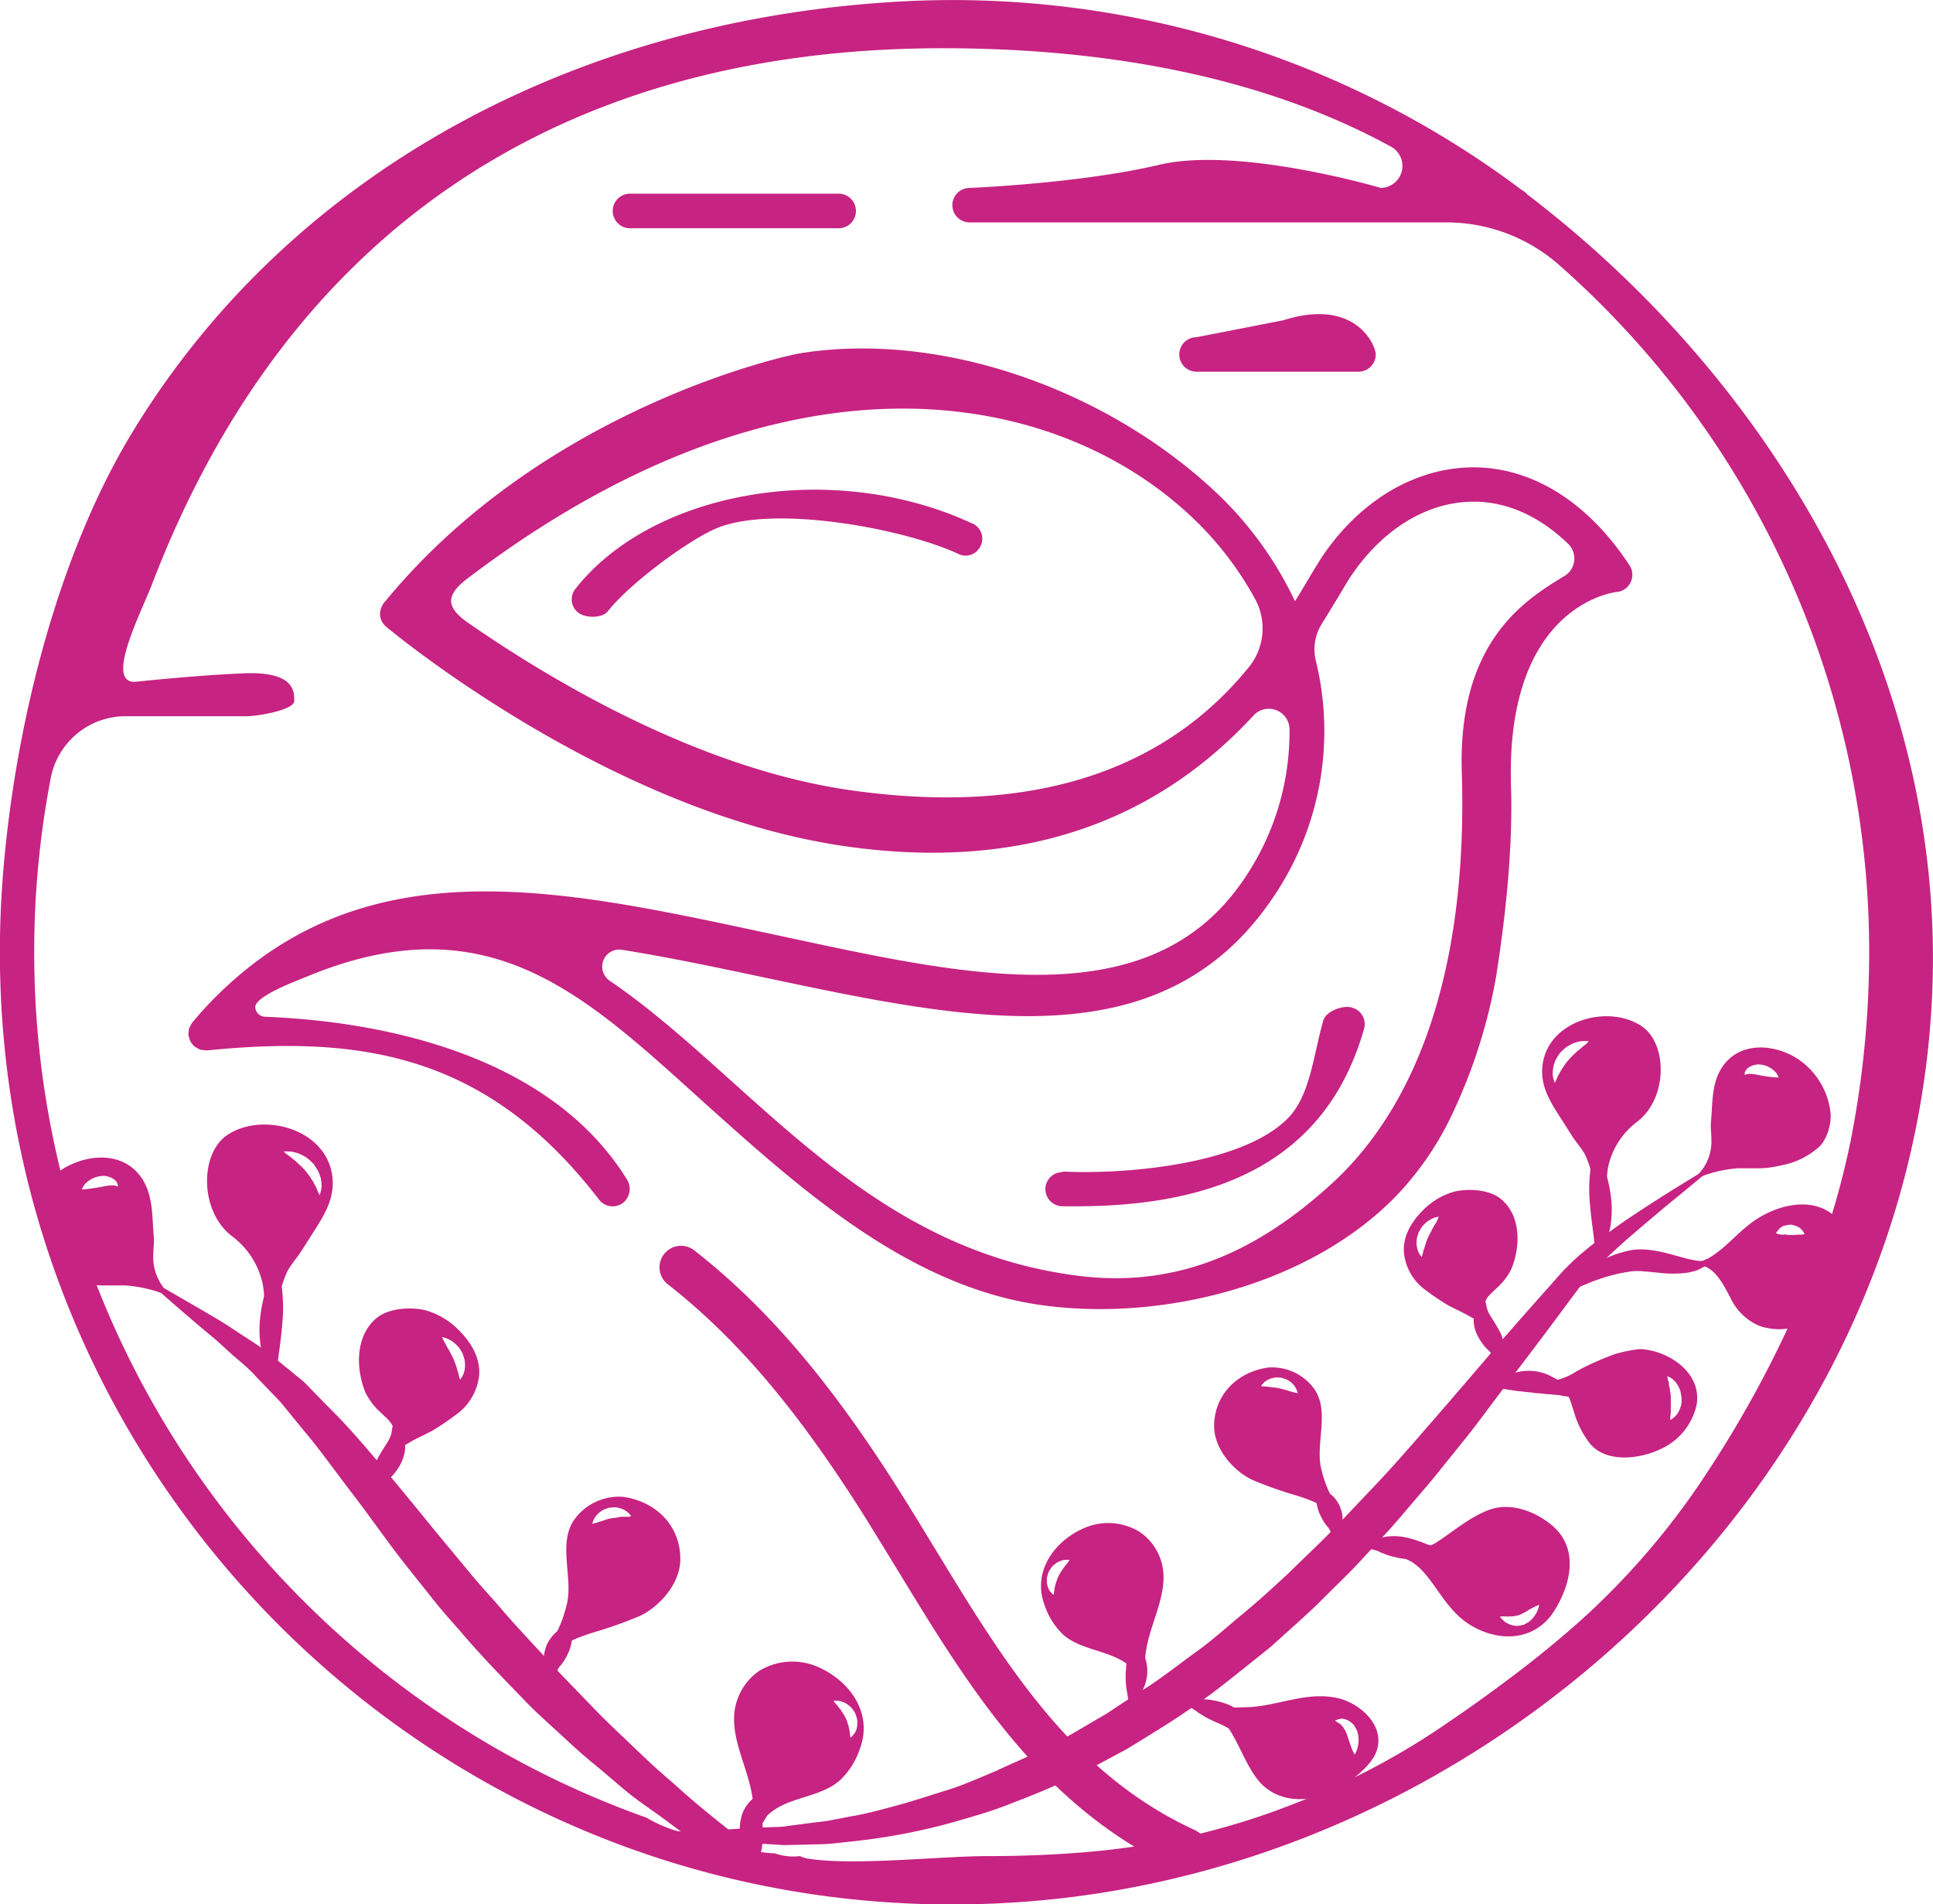 <svg viewBox="0 0 351.97 346.67" xmlns="http://www.w3.org/2000/svg" data-name="Layer 1" id="Layer_1"><defs><style>.cls-1,.cls-2{fill:#c72382;}.cls-2{fill-rule:evenodd;}</style></defs><path transform="translate(-121.65 -247.61)" d="M259.83,586.73s-.23-.12-.58-.35a4.46,4.46,0,0,1-1.23-1.09,7.08,7.08,0,0,1-1.15-2,8.82,8.82,0,0,1-.51-2.53,8.23,8.23,0,0,1,.34-2.59,6.18,6.18,0,0,1,1.06-2.08,4.5,4.5,0,0,1,1.23-1.19,4.64,4.64,0,0,1,.58-.34s.09.27.18.67.17.9.31,1.49.21,1.2.31,1.87.17,1.34.15,2a19.94,19.94,0,0,1,0,2,14.05,14.05,0,0,1-.23,1.87c-.13.57-.15,1.19-.26,1.58a5.85,5.85,0,0,1-.18.66" class="cls-1"></path><path transform="translate(-121.65 -247.61)" d="M222.48,552.74a4.41,4.41,0,0,1-.47-.37,3.82,3.82,0,0,1-.45-.45,1.62,1.62,0,0,1-.46-.65,6,6,0,0,1-.31-1,4,4,0,0,1-.07-1.14,4.6,4.6,0,0,1,.17-1.13,10.41,10.41,0,0,1,.37-1.07,7.47,7.47,0,0,1,1.11-1.64,6.52,6.52,0,0,1,1.29-1.11,11.27,11.27,0,0,1,1.13-.72l.54-.27a3.16,3.16,0,0,1,.24.55,4.82,4.82,0,0,1,.26,1.44,7.58,7.58,0,0,1-.8,3.52,5.25,5.25,0,0,1-.36.71c-.15.23-.24.43-.37.63s-.28.38-.41.55-.26.33-.41.51a2.65,2.65,0,0,0-.36.64,5.69,5.69,0,0,1-.3.56,4.56,4.56,0,0,1-.34.49" class="cls-1"></path><path transform="translate(-121.65 -247.61)" d="M190.23,519.26a5.61,5.61,0,0,1-.4-.56,3.61,3.61,0,0,1-.4-1.82,9.32,9.32,0,0,1,1.41-4.51c.75-1.31,1.38-2.11,1.8-3a5.83,5.83,0,0,0,.25-.7A4.8,4.8,0,0,0,193,508l.12-.68a4.19,4.19,0,0,1,.63.31,2.2,2.2,0,0,1,.62.52,2.74,2.74,0,0,1,.61.9,3.63,3.63,0,0,1,.39,1.27,5.1,5.1,0,0,1,0,1.46,6.61,6.61,0,0,1-.36,1.39,9,9,0,0,1-.57,1.25,12.38,12.38,0,0,1-1.42,1.93c-.25.27-.47.5-.72.73s-.47.42-.66.61-.41.38-.56.52a2.7,2.7,0,0,0-.46.5c-.25.35-.42.55-.42.55" class="cls-1"></path><path transform="translate(-121.65 -247.61)" d="M172.16,498.52s-.29-.21-.75-.62a5.05,5.05,0,0,1-.72-.91,7.59,7.59,0,0,1-.71-1.33,12,12,0,0,1-.93-3.5,19.54,19.54,0,0,1-.09-4,25.7,25.7,0,0,1,1.58-7.05c.32-.93.66-1.7.91-2.25s.42-.89.42-.89a11,11,0,0,1,1,3.35,29.31,29.31,0,0,1,.19,7.15c-.19,2.52-.56,4.92-.79,6.77,0,.43-.11.91-.12,1.25s-.08.72,0,1c0,.62,0,1,0,1" class="cls-1"></path><path transform="translate(-121.65 -247.61)" d="M255.22,587.07a9.15,9.15,0,0,1,5.42.22,15.54,15.54,0,0,0,3.24.66c-2.56-1.89-5.44-3.83-8.4-6.31-3.2-2.58-6.69-5.3-10.17-8.45-1.75-1.56-3.59-3.1-5.39-4.78s-3.6-3.43-5.45-5.18-3.71-3.57-5.52-5.48L223.39,552c-3.6-4-7.42-7.88-10.95-12.07-1.76-2-3.71-4.1-5.34-6.12l-5.25-6.32c-3.45-4.21-6.74-8.28-10.11-12.28s-6.64-7.86-10.11-11.28c-.85-.86-1.68-1.72-2.5-2.56l-1.22-1.25-.6-.62-.42-.41-.33-.26-5-4.09a53.4,53.4,0,0,0-5-3.55c-1.64-1.05-3.16-2.12-4.62-3-2.9-1.75-5.48-3.21-7.57-4.43-4.19-2.43-6.65-3.75-6.65-3.75s2,1.9,5.69,5.1c1.85,1.6,4.06,3.53,6.66,5.67,1.31,1.07,2.55,2.28,3.93,3.5s2.87,2.36,4.27,3.94l4.49,4.67,4.21,5.16c3,3.53,5.87,7.62,9,11.68s6.23,8.6,9.61,12.86l5.12,6.43c1.81,2.28,3.65,4.26,5.49,6.4,3.64,4.24,7.59,8.23,11.41,12.19,1.95,2,4,3.8,6,5.64s3.94,3.66,6,5.33,4,3.39,5.94,5,4,3,6,4.43,3.76,2.89,5.73,4.05l5.58,3.47c.82.54,1.63,1,2.45,1.51" class="cls-1"></path><path transform="translate(-121.65 -247.61)" d="M235.13,520.11a10.05,10.05,0,0,0-8.6,3.73c-3.6,4.45-.36,11-1.72,16a23.55,23.55,0,0,1-1.81,5,12.14,12.14,0,0,0-1,2.06,6.61,6.61,0,0,0-.24,1c0,.23.27,1.08.09,1.18,1.51-.86,2.7-2.2,4.3-3a38.29,38.29,0,0,1,4.1-1.45,74.35,74.35,0,0,0,7.95-2.86,12.25,12.25,0,0,0,2.11-1.28c2.8-2.1,5.25-5.49,5.22-9.13C245.49,525.24,241,520.94,235.13,520.11Zm1.07,3.62c-.23,0-.58,0-.94,0s-.71,0-1.11.11-.78.11-1.16.17-.77.17-1.15.3-.74.26-1.1.34a9.85,9.85,0,0,1-1.25.36,3.47,3.47,0,0,1,.11-.37,3.41,3.41,0,0,1,.46-.88,3.67,3.67,0,0,1,1-1,3.26,3.26,0,0,1,.71-.4l.82-.28.86-.06a2.75,2.75,0,0,1,.82.1,3.63,3.63,0,0,1,1.34.55,1.7,1.7,0,0,1,.43.34,4,4,0,0,1,.29.3,3.07,3.07,0,0,1,.24.3A2.18,2.18,0,0,1,236.2,523.73Z" class="cls-2"></path><path transform="translate(-121.65 -247.61)" d="M205.3,489.88a13.72,13.72,0,0,0-6-3.69c-2.7-.72-6.93-.48-9.17,1.44-3.84,3.29-3.68,9.24-1.92,13.54a12.21,12.21,0,0,0,2.83,3.65c.84.85,1.87,1.55,2.23,2.76a20,20,0,0,1,.28,2.62,5.06,5.06,0,0,1-.8,2.81c.73-1.32,2.54-2.25,3.8-3,1.47-.83,3.05-1.45,4.48-2.34l.17-.11c1.16-.73,2.24-1.49,3.35-2.31a10.15,10.15,0,0,0,4.34-7.19C209.17,494.91,207.48,492.07,205.3,489.88Zm.85,7.54a4.08,4.08,0,0,1-.47,1c-.15.23-.25.36-.25.36s-.06-.15-.14-.41-.13-.65-.25-1a3.8,3.8,0,0,1-.18-.6,6.64,6.64,0,0,0-.21-.63,13.29,13.29,0,0,0-.51-1.32c-.22-.43-.42-.86-.66-1.28s-.49-.8-.66-1.19a10.63,10.63,0,0,1-.68-1.32,2.75,2.75,0,0,1,.42.1,4.67,4.67,0,0,1,1,.41,5.37,5.37,0,0,1,1.25.95,4.54,4.54,0,0,1,.59.7l.48.82c.11.3.2.61.3.92a3.57,3.57,0,0,1,.13.91A4.45,4.45,0,0,1,206.15,497.42Z" class="cls-2"></path><path transform="translate(-121.65 -247.61)" d="M182.11,461.41c-1.35-8.47-12.81-11.38-19.08-7.17-5.05,3.39-5.06,14,.94,18.47a14.81,14.81,0,0,1,5.49,8.51,16.57,16.57,0,0,1,.19,5c-.07,1.42-.2,2.83-.32,4.25.77.77,1.56,1.51,2.32,2.29a33.88,33.88,0,0,1,1-9.83A19.71,19.71,0,0,1,174,479c.68-1.23,1.63-2.29,2.4-3.46s1.51-2.36,2.27-3.55C180.77,468.7,182.77,465.58,182.11,461.41ZM180,464.69c-.08.31-.15.5-.15.5l-.23-.46c-.16-.28-.27-.76-.53-1.18a7.24,7.24,0,0,1-.35-.68c-.09-.24-.33-.46-.45-.71a12,12,0,0,0-1.07-1.45,14.06,14.06,0,0,0-1.28-1.28,5.69,5.69,0,0,0-.64-.58c-.23-.16-.43-.34-.63-.51-.39-.33-.76-.55-1-.77l-.39-.34a3.45,3.45,0,0,1,.51,0,5,5,0,0,1,1.35.12,5.57,5.57,0,0,1,1.8.7,4.31,4.31,0,0,1,.93.62l.84.79c.24.31.44.65.66,1a3.7,3.7,0,0,1,.47,1,3.78,3.78,0,0,1,.28,1,8.49,8.49,0,0,1,.08.95A3.91,3.91,0,0,1,180,464.69Z" class="cls-2"></path><path transform="translate(-121.65 -247.61)" d="M152.4,483.11a9.21,9.21,0,0,1-2.84-7.07c0-1.13.2-2.25.09-3.35-.32-3.39-.09-7-1.86-10.06-3-5.21-9.42-5.18-14.19-2.52a12.82,12.82,0,0,0-2.32,1.68,10.65,10.65,0,0,1,.57,2.56c.53,5.56,1.87,10.93,3,16.36.47.13.94.27,1.43.38a18.61,18.61,0,0,0,3.77.53c1.44,0,2.88,0,4.32,0a24.44,24.44,0,0,1,9.14,2.43Zm-9.61-19.6a2.11,2.11,0,0,0-.74-.1,6.49,6.49,0,0,0-.93.08c-.33.05-.71.12-1.09.2-.76.14-1.58.27-2.25.35s-1.22.11-1.22.11a2.8,2.8,0,0,1,.69-1.11,4.68,4.68,0,0,1,2.43-1.28,3.48,3.48,0,0,1,2.86.64,1.73,1.73,0,0,1,.56.87c0,.22,0,.36,0,.36Z" class="cls-2"></path><path transform="translate(-121.65 -247.61)" d="M270.41,551a11.58,11.58,0,0,0-10.48.77,10.31,10.31,0,0,0-3.13,3.34c-3.71,6.29.54,12.55,1.71,18.86a20.13,20.13,0,0,1,.36,3.87c0,.66-.22,2.08.65,2.16a1,1,0,0,0,.29,0c.8-.14,1.14-1.51,1.68-2,3.68-3.39,9.3-3,13.07-6.26a14,14,0,0,0,3.67-5.79C280.66,559.46,276.34,553.5,270.41,551Zm7,11.85a1.47,1.47,0,0,1-.31.49c-.1.13-.21.25-.29.34a3.11,3.11,0,0,1-.29.29s0-.15-.08-.4a4.17,4.17,0,0,1-.05-.44,2.59,2.59,0,0,0-.07-.55,3.49,3.49,0,0,1-.12-.54,4.33,4.33,0,0,0-.16-.56,6.94,6.94,0,0,0-.43-1.15,9.54,9.54,0,0,0-.63-1.06c-.13-.16-.21-.37-.35-.51a3.82,3.82,0,0,1-.36-.46c-.23-.31-.47-.53-.62-.74s-.24-.34-.24-.34a3.15,3.15,0,0,1,.4,0,3.56,3.56,0,0,1,1.06.15,3.64,3.64,0,0,1,1.35.72,2.94,2.94,0,0,1,.64.63c.17.25.36.51.52.78l.29.9a3.12,3.12,0,0,1,.08.91A3.74,3.74,0,0,1,277.44,562.87Z" class="cls-2"></path><path transform="translate(-121.65 -247.61)" d="M327.27,557.72a4.17,4.17,0,0,1-.17-.62c-.1-.37-.12-1-.24-1.49a16.89,16.89,0,0,1-.22-1.76c0-.63-.07-1.29,0-1.94s.1-1.3.13-1.91.17-1.2.3-1.75.18-1,.28-1.41.17-.63.17-.63a5.44,5.44,0,0,1,.55.32,4.14,4.14,0,0,1,1.16,1.12,5.48,5.48,0,0,1,1,2,7.62,7.62,0,0,1,.33,2.44,8.6,8.6,0,0,1-.48,2.39,6.41,6.41,0,0,1-1.09,1.92,4.14,4.14,0,0,1-1.15,1,5.71,5.71,0,0,1-.55.33" class="cls-1"></path><path transform="translate(-121.65 -247.61)" d="M364.49,527.36s-.14-.18-.33-.47a5.12,5.12,0,0,1-.28-.53,2.89,2.89,0,0,0-.33-.6c-.14-.17-.29-.33-.4-.48s-.24-.34-.37-.52-.21-.38-.36-.6a7,7,0,0,1-.34-.67,7.12,7.12,0,0,1-.75-3.32,4.25,4.25,0,0,1,.24-1.35,3.74,3.74,0,0,1,.22-.52s.21.09.52.25a10,10,0,0,1,1.06.68,6.44,6.44,0,0,1,1.22,1,7,7,0,0,1,1,1.55,9.92,9.92,0,0,1,.35,1,4.19,4.19,0,0,1,.15,1.07,3.61,3.61,0,0,1-.05,1.08,5.42,5.42,0,0,1-.3,1,1.4,1.4,0,0,1-.43.62,3.32,3.32,0,0,1-.42.42c-.26.23-.44.36-.44.36" class="cls-1"></path><path transform="translate(-121.65 -247.61)" d="M394.91,495.77a6,6,0,0,1-.4-.52,2.38,2.38,0,0,0-.43-.47c-.14-.13-.36-.31-.53-.5s-.44-.37-.62-.57-.44-.44-.68-.69a10.42,10.42,0,0,1-1.33-1.83,7.88,7.88,0,0,1-.55-1.17,6.3,6.3,0,0,1-.34-1.31,5.31,5.31,0,0,1,0-1.38,3.51,3.51,0,0,1,.37-1.2,3,3,0,0,1,.57-.85,2.11,2.11,0,0,1,.6-.48,3.44,3.44,0,0,1,.59-.3s0,.27.1.64a4.79,4.79,0,0,0,.14.62,4.32,4.32,0,0,0,.23.66c.4.85,1,1.61,1.69,2.85a8.87,8.87,0,0,1,1.34,4.25,3.46,3.46,0,0,1-.37,1.72,5.76,5.76,0,0,1-.38.53" class="cls-1"></path><path transform="translate(-121.65 -247.61)" d="M412,476.2s0-.34,0-.92a8.3,8.3,0,0,0,0-1c0-.32-.1-.77-.11-1.19-.21-1.74-.55-4-.74-6.38a27.58,27.58,0,0,1,.18-6.75,10.06,10.06,0,0,1,1-3.16s.17.32.39.84.56,1.25.86,2.13a24.6,24.6,0,0,1,1.49,6.65,18,18,0,0,1-.09,3.75,11.3,11.3,0,0,1-.87,3.3,7.35,7.35,0,0,1-.67,1.25,4.51,4.51,0,0,1-.68.86,8.8,8.8,0,0,1-.71.59" class="cls-1"></path><path transform="translate(-121.65 -247.61)" d="M405.94,482.61a6.51,6.51,0,0,0,1-.73c.61-.49,1.4-1.26,2.43-2.16a21,21,0,0,1,4-2.71,20.26,20.26,0,0,1,2.56-1.08,12.55,12.55,0,0,1,1.36-.41c.27-.07.36-.11.79-.2l.65-.13a10.87,10.87,0,0,1,1.63-.13,14.06,14.06,0,0,1,1.48.08,21.92,21.92,0,0,1,2.66.46c1.66.39,3.07.83,4.29,1.14.61.17,1.16.23,1.67.35a11.82,11.82,0,0,0,1.34.11,12.49,12.49,0,0,0,1.27,0l-.24.25a3.79,3.79,0,0,1-.75.66,6.7,6.7,0,0,1-1.4.73,10.42,10.42,0,0,1-2,.49,20.22,20.22,0,0,1-4.79,0l-2.44-.24c-.41,0-.79-.07-1.17-.08s-.6,0-1,0l-.67.05-.52.09c-.41.06-.81.14-1.21.22-.81.15-1.58.36-2.34.56a36.67,36.67,0,0,0-4.14,1.48,23.06,23.06,0,0,1-3.14,1.11,5.63,5.63,0,0,1-1.28.16" class="cls-1"></path><path transform="translate(-121.65 -247.61)" d="M393.62,500.42a6.1,6.1,0,0,1,.39-.62,3.71,3.71,0,0,1,1.32-1.31,10.24,10.24,0,0,1,1.21-.68,12,12,0,0,1,1.35-.39,8.89,8.89,0,0,1,5.92.6c.45.22.86.45,1.24.67s.69.6,1,.88a5.12,5.12,0,0,1,1.31,2.32l-.75-.11c-.21,0-.47-.07-.73-.13a7,7,0,0,0-.91-.1,8.49,8.49,0,0,1-1-.11,10.73,10.73,0,0,1-1.12-.08,10.2,10.2,0,0,0-1.15-.11c-.4,0-.79-.09-1.18-.14s-.8-.05-1.19-.11-.78-.1-1.16-.13-.75-.1-1.11-.16-.61-.08-.93-.13a3.75,3.75,0,0,0-.94-.09c-.3,0-.58,0-.81,0a6.18,6.18,0,0,1-.74-.07" class="cls-1"></path><path transform="translate(-121.65 -247.61)" d="M370.61,529.31a5.14,5.14,0,0,1,.44-.49c.15-.14.32-.32.53-.49a2,2,0,0,1,.79-.48,8.45,8.45,0,0,1,1.14-.38,6.66,6.66,0,0,1,1.22-.18,10.06,10.06,0,0,1,2.46.12,18.22,18.22,0,0,1,2.12.53c.32.09.65.25.93.32s.56.21.83.32c.55.25,1,.32,1.39.49l.63.24a3.22,3.22,0,0,1-.42.51,6.41,6.41,0,0,1-.57.51,2.58,2.58,0,0,1-.84.49,8.29,8.29,0,0,1-1.07.39,6,6,0,0,1-1.2.18,9.67,9.67,0,0,1-2.47-.12,18.41,18.41,0,0,1-2.13-.53c-.31-.09-.67-.26-.91-.34a5.67,5.67,0,0,1-.77-.34,2.8,2.8,0,0,0-.8-.27,5.66,5.66,0,0,1-.69-.22,5.74,5.74,0,0,1-.61-.26" class="cls-1"></path><path transform="translate(-121.65 -247.61)" d="M337.31,557.72s.25-.13.68-.3a5.26,5.26,0,0,1,1.79-.45c.39,0,.83-.05,1.29,0a8.73,8.73,0,0,1,1.35.16,13.7,13.7,0,0,1,2.72.74l.19.08,0,0,.08,0,.15.08.31.17a4.81,4.81,0,0,1,.72.47,7.83,7.83,0,0,1,1.17,1,11.37,11.37,0,0,1,.82,1c.24.28.46.63.64.88s.37.55.54.73a5.13,5.13,0,0,0,.46.57c.28.28.52.49.52.49a2.84,2.84,0,0,1-.72.26,2.61,2.61,0,0,1-.9,0,4.56,4.56,0,0,1-1.12-.2,11,11,0,0,1-2.35-1l-1-.53c-.15-.07-.21-.13-.46-.24l-.49-.22a25.26,25.26,0,0,1-2.39-1.12c-.36-.18-.74-.44-1-.6s-.6-.39-.88-.59c-.55-.42-1.17-.7-1.52-1a5.78,5.78,0,0,1-.58-.46" class="cls-1"></path><path transform="translate(-121.65 -247.61)" d="M239.36,581.23l2.72-.12c1.77-.06,4.37-.2,7.67-.27s7.29-.41,11.85-.58c1.11-.08,2.37,0,3.46-.23l3.74-.49c1.28-.19,2.62-.28,3.93-.52l4-.77c2.7-.44,5.49-1.23,8.38-2s5.81-1.78,8.84-2.7,6-2.27,9.08-3.55c3-1.44,6.17-2.67,9.21-4.34,1.53-.8,3.1-1.56,4.63-2.41l4.57-2.68,1.16-.67.48-.28.57-.38,2.29-1.52,4.66-3c3.07-2,5.87-4.25,8.85-6.38s5.72-4.65,8.58-7,5.64-4.92,8.24-7.33c2.67-2.63,5.45-5.21,8-7.84s5-5.25,7.47-7.84,4.85-5.27,7.17-7.91l6.78-7.81,6.5-7.58c4.23-5,8.29-9.53,12.05-13.77l1.39-1.58.79-.87.73-.71a34,34,0,0,1,3-2.73c2.11-1.78,4.12-3.17,6-4.55,3.82-2.66,7.22-4.81,10-6.56l8.87-5.45s-2.84,2.52-8,6.72c-2.56,2.09-5.62,4.68-9.08,7.65-1.68,1.53-3.53,3.14-5.2,4.89a35.49,35.49,0,0,0-2.62,2.86l-.67.77-.54.72-1.26,1.68c-3.36,4.55-7.05,9.48-11,14.61l-6,8c-2.09,2.75-4.32,5.42-6.54,8.21s-4.64,5.51-7,8.32-5,5.56-7.56,8.34-5.28,5.29-7.93,8c-2.87,2.74-5.69,5.2-8.55,7.8-3,2.41-6,4.83-9,7.17s-6.29,4.59-9.43,6.63l-4.7,2.94-2.35,1.44-.59.36c-.39.23-.46.26-.71.39l-1.23.66-4.9,2.63c-1.63.84-3.31,1.57-4.94,2.36-3.25,1.6-6.59,2.84-9.83,4.12s-6.54,2.21-9.72,3.13a111.38,111.38,0,0,1-18.34,3.57l-4.25.46c-1.37.12-2.68.12-4,.16l-3.77.09c-1.34.07-2.46-.11-3.65-.15-4.63-.28-8.68-.5-12-.86s-5.88-.65-7.64-.84l-2.71-.31" class="cls-1"></path><path transform="translate(-121.65 -247.61)" d="M365.14,522.77a5.9,5.9,0,0,0-.22-.9,11.9,11.9,0,0,0-.92-1.94,22.25,22.25,0,0,1-1.72-4.72c-1.28-4.78,1.78-10.93-1.61-15.12a9.48,9.48,0,0,0-8.12-3.52c-5.51.78-9.77,4.84-9.83,10.61,0,3.43,2.28,6.63,4.93,8.61a12.59,12.59,0,0,0,2,1.22,71.23,71.23,0,0,0,7.51,2.69,34.67,34.67,0,0,1,3.86,1.37c1.51.73,2.63,2,4.06,2.81C364.89,523.79,365.18,523,365.14,522.77Zm-8.47-21.84c-.34-.07-.67-.23-1-.31s-.72-.18-1.07-.27-.72-.13-1.08-.16-.7-.06-1-.13-.67,0-.9-.06a2.84,2.84,0,0,1-.36-.07,3,3,0,0,1,.23-.29,3.11,3.11,0,0,1,.66-.63,3.56,3.56,0,0,1,1.28-.54,2.83,2.83,0,0,1,.78-.1l.82.06.78.27a2.65,2.65,0,0,1,.68.38,3.66,3.66,0,0,1,.94.95,3.45,3.45,0,0,1,.42.85,2,2,0,0,1,.1.36A9.41,9.41,0,0,1,356.67,500.93Z" class="cls-2"></path><path transform="translate(-121.65 -247.61)" d="M395,465.93c-2.11-1.81-6.1-2-8.65-1.36a13,13,0,0,0-5.71,3.48c-2.05,2.07-3.64,4.75-3.34,7.75a9.55,9.55,0,0,0,4.1,6.79c1,.77,2.06,1.48,3.16,2.18l.16.1c1.35.84,2.84,1.42,4.22,2.21,1.19.67,2.9,1.55,3.59,2.79a4.77,4.77,0,0,1-.76-2.65,18.09,18.09,0,0,1,.27-2.48c.33-1.14,1.31-1.79,2.1-2.6a11.4,11.4,0,0,0,2.67-3.44C398.52,474.65,398.66,469,395,465.93Zm-12,4.42c-.17.37-.42.72-.61,1.13s-.42.8-.62,1.2-.36.81-.48,1.23-.24.78-.38,1.15-.17.74-.27,1a2.49,2.49,0,0,1-.14.38s-.1-.12-.24-.33a3.61,3.61,0,0,1-.47-.93,4.39,4.39,0,0,1-.2-1.55,3.72,3.72,0,0,1,.12-.87c.09-.29.18-.59.28-.87l.47-.78a3.61,3.61,0,0,1,.56-.66,4.65,4.65,0,0,1,1.2-.89,4.23,4.23,0,0,1,1-.38l.4-.08A9,9,0,0,1,383.06,470.35Z" class="cls-2"></path><path transform="translate(-121.65 -247.61)" d="M420.57,434.43c-5.92-4-16.73-1.23-18,6.76-.62,3.93,1.26,6.87,3.28,10,.72,1.12,1.42,2.24,2.14,3.35s1.63,2.1,2.27,3.27a17.93,17.93,0,0,1,1.26,3.7,31.74,31.74,0,0,1,.92,9.27c.72-.74,1.46-1.44,2.18-2.16-.1-1.34-.23-2.68-.3-4a16,16,0,0,1,.18-4.74,14,14,0,0,1,5.18-8C425.35,447.62,425.33,437.62,420.57,434.43Zm-10,3.15c-.23.21-.57.43-.94.75a4.78,4.78,0,0,1-.58.48c-.21.15-.39.37-.6.55a15.14,15.14,0,0,0-1.19,1.21,11.18,11.18,0,0,0-1,1.35,7.47,7.47,0,0,0-.43.67,6.21,6.21,0,0,1-.35.62c-.25.4-.36.85-.51,1.11s-.23.44-.23.44-.07-.18-.16-.47a4,4,0,0,1-.21-1.24,7.83,7.83,0,0,1,.08-.91,3.32,3.32,0,0,1,.25-1,3.71,3.71,0,0,1,.45-1c.2-.31.4-.63.62-.92l.8-.75a4.51,4.51,0,0,1,.88-.59,5.73,5.73,0,0,1,1.72-.65,4.72,4.72,0,0,1,1.28-.09,4.11,4.11,0,0,1,.49,0Z" class="cls-2"></path><path transform="translate(-121.65 -247.61)" d="M454.81,449.18a13.54,13.54,0,0,0-6.48-9.21c-4.49-2.51-10.53-2.54-13.39,2.38-1.67,2.87-1.44,6.29-1.75,9.48-.1,1.05.08,2.09.08,3.16a8.66,8.66,0,0,1-2.68,6.68l-1,.92a23.06,23.06,0,0,1,8.62-2.3c1.36,0,2.72,0,4.07,0a17.86,17.86,0,0,0,3.56-.5,14.2,14.2,0,0,0,7.33-3.66,8.4,8.4,0,0,0,1.58-3.36A7.93,7.93,0,0,0,454.81,449.18Zm-10.43-5.48c-.64-.06-1.42-.17-2.13-.31l-1-.19a5.71,5.71,0,0,0-.87-.09,1.78,1.78,0,0,0-.7.07l-.34.11a2.23,2.23,0,0,1,0-.36,1.51,1.51,0,0,1,.52-.83,3.21,3.21,0,0,1,2.72-.63,4.27,4.27,0,0,1,2.29,1.24,2.5,2.5,0,0,1,.63,1.07S445,443.76,444.38,443.7Z" class="cls-2"></path><path transform="translate(-121.65 -247.61)" d="M457.88,473a7.4,7.4,0,0,0-2.6-4.35c-4.25-3.32-10.54-1.47-14.53,1.42-2.84,2.06-5,4.87-8.08,6.64a15.07,15.07,0,0,1-2.88,1,17.78,17.78,0,0,1,2.22.43c2.3.83,3.71,3.84,4.77,5.82a10.27,10.27,0,0,0,5.15,5,11.19,11.19,0,0,0,10.46-1.65l.78-.6a12.12,12.12,0,0,0,4.24-6.16,27.66,27.66,0,0,0,.5-3.44A11.41,11.41,0,0,0,457.88,473Zm-8.6-.62c-.26,0-.54,0-.82.05a3.85,3.85,0,0,1-.83,0,2.3,2.3,0,0,1-.73-.06,1,1,0,0,0-.43,0,2.12,2.12,0,0,1-.44,0,3.35,3.35,0,0,1-1-.24,3.09,3.09,0,0,1,.62-.81,1.62,1.62,0,0,1,.8-.54,6.61,6.61,0,0,1,1.25-.23,5.17,5.17,0,0,1,1.14.31,2,2,0,0,1,.82.58,2.71,2.71,0,0,1,.59.85A4,4,0,0,1,449.28,472.38Z" class="cls-2"></path><path transform="translate(-121.65 -247.61)" d="M422.35,493.49a11.22,11.22,0,0,0-2.05-.28,24.8,24.8,0,0,0-4.57.9,52.93,52.93,0,0,0-6.07,2.63l-.68.38c-.11.07-.22.11-.33.17a11.2,11.2,0,0,1-4.19,1.68c0,.15,0,.3,0,.45l.25,0c2.38.6,2.94,3.45,3.58,5.4a17.3,17.3,0,0,0,2.87,5.6c3.31,3.94,10.35,2.65,14.18.29a11.56,11.56,0,0,0,5.27-7.51C431.34,498.16,426.86,494.52,422.35,493.49Zm5.49,9.42a3.07,3.07,0,0,1-.2.87,4,4,0,0,1-.72,1.38,3.33,3.33,0,0,1-.79.75,2.93,2.93,0,0,1-.35.22s0-.16,0-.42.09-.59.1-1a4.35,4.35,0,0,1,0-.61c0-.2,0-.43,0-.65,0-.44,0-.9,0-1.35s-.06-.91-.15-1.35c-.05-.21,0-.45-.09-.63s-.08-.39-.11-.58c0-.39-.2-.75-.23-1s-.07-.41-.07-.41.15.06.38.18a3.14,3.14,0,0,1,.86.61,4.33,4.33,0,0,1,.9,1.31,3.36,3.36,0,0,1,.3.84l.16.91Z" class="cls-2"></path><path transform="translate(-121.65 -247.61)" d="M404.16,525.23c-3-2.49-7.47-4.19-11.35-2.76-3.55,1.3-6.59,4-9.71,6a11.57,11.57,0,0,1-4.82,1.46,2.59,2.59,0,0,1-1.49-.24,2.89,2.89,0,0,1-.28,1.42c5.41,1,7,8.52,12.53,12.12,5.2,3.38,12,3.32,15.59-2.32C407.74,536,409.22,529.38,404.16,525.23Zm-2.69,15.89a4.66,4.66,0,0,1-.84,1.19,4,4,0,0,1-.64.59l-.84.48-1,.21a3.66,3.66,0,0,1-.94-.07,2,2,0,0,1-.81-.26,4.06,4.06,0,0,1-.66-.35,5.64,5.64,0,0,1-1-1,5.85,5.85,0,0,1,1.42,0c.38-.07.76,0,1.15-.08a4.82,4.82,0,0,0,1.09-.26,9.77,9.77,0,0,0,1.11-.57c.39-.2.76-.48,1.12-.64a6.73,6.73,0,0,1,1.29-.58A5.21,5.21,0,0,1,401.47,541.12Z" class="cls-2"></path><path transform="translate(-121.65 -247.61)" d="M365.45,556.8a13.87,13.87,0,0,0-3.42-.39c-4.63,0-9.15,2-13.81,2a21.88,21.88,0,0,1-7.47-.84c.48.88,1.67,1.37,2.44,2.07,3.52,3.22,4.6,8.27,7.45,11.93,3.53,4.51,9.84,4.34,14.51,1.76,2.34-1.29,6.12-4.18,7.1-6.79C374,561.89,369.45,557.81,365.45,556.8Zm3.4,8.93a4.6,4.6,0,0,1-.53,1.29,6.58,6.58,0,0,1-.59-1.24c-.15-.36-.27-.78-.42-1.19s-.27-.83-.4-1.23l-.23-.53a1.84,1.84,0,0,0-.26-.46c-.09-.15-.16-.33-.27-.4a4.33,4.33,0,0,1-.3-.37c-.1-.14-.32-.2-.44-.29s-.27-.18-.37-.24-.31-.25-.31-.25l.38-.14c.12,0,.26-.08.42-.11a1.24,1.24,0,0,1,.56-.06,2.81,2.81,0,0,1,1.56.66c.22.21.53.4.65.68s.31.54.45.82l.21.85a3.31,3.31,0,0,1,.06.82A4.9,4.9,0,0,1,368.85,565.73Z" class="cls-2"></path><path transform="translate(-121.65 -247.61)" d="M332.11,529.61a9.69,9.69,0,0,0-3-3.15,10.92,10.92,0,0,0-9.88-.74c-5.6,2.35-9.67,8-7.38,14.09a13.13,13.13,0,0,0,3.47,5.46c3.55,3,8.85,2.71,12.32,5.9.52.48.84,1.77,1.59,1.9a1.32,1.32,0,0,0,.27,0c.82-.08.61-1.42.61-2a18.65,18.65,0,0,1,.34-3.65C331.6,541.44,335.61,535.54,332.11,529.61Zm-15.93,2.31c-.13.21-.35.42-.56.72a10.74,10.74,0,0,0-.65.92,8.45,8.45,0,0,0-.59,1,8,8,0,0,0-.4,1.06,2.8,2.8,0,0,0-.16.52,3.36,3.36,0,0,1-.13.5,5,5,0,0,0-.07.52,4.06,4.06,0,0,1-.06.43c-.05.23-.09.37-.09.37a3.37,3.37,0,0,1-.28-.27c-.08-.09-.18-.19-.28-.32a1.31,1.31,0,0,1-.3-.46,3.26,3.26,0,0,1-.34-1.48,2.76,2.76,0,0,1,.07-.86l.28-.87c.15-.25.33-.5.49-.74a2.62,2.62,0,0,1,.61-.59,3.37,3.37,0,0,1,1.29-.68,3.13,3.13,0,0,1,1-.12,2.06,2.06,0,0,1,.39,0A3.74,3.74,0,0,1,316.18,531.92Z" class="cls-2"></path><path transform="translate(-121.65 -247.61)" d="M399.65,282.89a3,3,0,0,0-.82-.63A172.57,172.57,0,0,0,283.71,248c-57.8,3.68-109.31,31.11-138,78.37-13.55,22.33-21.34,53.21-23.52,80.48-8.49,106.67,80.24,195.4,186.92,186.9,85.92-6.86,160-78,164.31-164.13,3-59.84-29.94-113.37-73.79-146.7m-3.23,270.33c-3.48,2.63-7,5.16-10.62,7.61a133.51,133.51,0,0,1-25,13.73q-3.85,1.58-7.77,3a133,133,0,0,1-31.51,7c-6.59.64-13.28.92-19.91.92-8.91,0-24.33,1.81-32.87.45a5.4,5.4,0,0,1-1.39-.45,10.08,10.08,0,0,1-4.56-.49,27.54,27.54,0,0,1-10.8-2.77c-.76-.12-1.52-.25-2.31-.36a25.23,25.23,0,0,1-10.3-3.38c-64.87-23-111.48-84.88-111.48-157.52a166.85,166.85,0,0,1,3-31.66A13.86,13.86,0,0,1,144.57,378h22.05c1.73,0,8.61-1.07,8.61-2.81s0-5.41-9.31-5-19.78,1.56-19.78,1.56c-5.38,0,1.3-12.82,3.22-17.85,24.06-62.74,72.84-97.51,144-97.51,29,0,57.93,4.93,81.71,18a4,4,0,0,1-2,7.43s-25.79-7.64-40.34-4.21-34.53,4.21-34.53,4.21a3.14,3.14,0,0,0,0,6.28H385a31,31,0,0,1,20.54,7.75A166.68,166.68,0,0,1,462,421a178.12,178.12,0,0,1-3.38,34.32A148,148,0,0,1,448,487.6a205.05,205.05,0,0,1-16,28.82,137,137,0,0,1-21.23,25c-4.54,4.17-9.37,8.09-14.34,11.82" class="cls-1"></path><path transform="translate(-121.65 -247.61)" d="M418.36,350.53c-7.44-11.34-17.4-17.68-28.05-17.84-10.31-.12-20.4,5.52-27.45,15.58-.84,1.21-1.86,2.89-3.07,4.93-.7,1.18-1.48,2.48-2.34,3.87a65.73,65.73,0,0,0-15.83-21.15c-19.94-17.92-49.16-28-74.23-24-3,.47-46.67,10.12-75.46,45a3.78,3.78,0,0,0-1.09,2.41,3.1,3.1,0,0,0,1.13,2.38c1.66,1.39,41.17,34,83.88,40,37.75,5.33,60.36-9,74.11-23.91a3.77,3.77,0,0,1,6.49,2.67,47.54,47.54,0,0,1-8.53,27.54c-17.83,25.88-53.09,16.57-87.92,9.18C221.71,409,185.86,401.31,158.16,432l-1.45,1.71a2.75,2.75,0,0,0-.37.62,2.34,2.34,0,0,0-.24.44,3.65,3.65,0,0,0-.07.46,3.35,3.35,0,0,0-.07.77s0,0,0,.06.09.24.11.37a4,4,0,0,0,.24.74,3,3,0,0,0,.39.54c.11.12.16.26.28.37l.07,0a3,3,0,0,0,.83.49,2,2,0,0,0,.2.11,2.83,2.83,0,0,0,.71.1,3.31,3.31,0,0,0,.55.05h.06c28.1-2.8,51,.74,71.32,27.16a3.13,3.13,0,0,0,4.4.58,3.26,3.26,0,0,0,.58-4.41c-16.76-26.86-55.76-29-65.65-29.45a1.84,1.84,0,0,1-1.92-1.82c.21-2,7.13-4.56,9.58-5.57,33.4-13.76,50.88,3.89,72.87,23.66,17.09,15.35,36.58,32.67,60.2,36.15,22.18,3.27,49.46-3.53,65.29-20A56.27,56.27,0,0,0,386.28,450a98.14,98.14,0,0,0,7.77-24.49c1.77-11.25,3.08-23.43,2.73-34.83-1-32.67,18.45-35.21,19.25-35.3a3.14,3.14,0,0,0,2.33-4.85m-69.31,18.53c-12.36,15.24-33.92,27.84-72.32,22.44-28-3.94-55.2-20.35-69.79-30.47-4.16-2.87-4.17-5.06-.15-8.12,57.5-43.66,105.8-34.63,130.63-12.31a60.13,60.13,0,0,1,12.82,16.16,11.19,11.19,0,0,1-1.19,12.3m57.42-16.57C399,357,387.1,364.65,387.82,388.21c1.06,33.88-7.15,59.78-23.71,74.91-12.5,11.41-27.06,19.07-45.85,16.78-27.72-3.4-45.9-19.74-63.48-35.54-7.3-6.55-14.46-13-22.07-18.18a3.1,3.1,0,0,1,2.18-5.66c8.65,1.38,17.42,3.24,26.12,5.08,37,7.82,71.88,15.22,92.09-14.09A53.81,53.81,0,0,0,361.27,368a8.79,8.79,0,0,1,1-6.73c1.11-1.77,2.09-3.42,3-4.89,1.12-1.86,2-3.42,2.81-4.53,5.77-8.22,13.72-12.91,21.9-12.91h.32c6,.09,11.74,2.74,16.82,7.61a3.73,3.73,0,0,1-.57,5.9" class="cls-1"></path><path transform="translate(-121.65 -247.61)" d="M355.45,305.89,339.52,309a3.14,3.14,0,0,0,0,6.28H369a3.14,3.14,0,0,0,3.15-3.14c0-1.73-3.73-10.35-16.74-6.25" class="cls-1"></path><path transform="translate(-121.65 -247.61)" d="M315.11,461A3.1,3.1,0,0,0,312,464a3.14,3.14,0,0,0,3.08,3.21l2.61,0c29,0,46.15-10.58,52.33-32.29a3.12,3.12,0,0,0-2.16-3.87c-1.7-.53-4.79.67-5.26,2.34-1.82,6.39-2.38,13.64-6.42,17.77-8.29,8.47-29.65,10.28-41,9.73" class="cls-1"></path><path transform="translate(-121.65 -247.61)" d="M296.34,348.54a3,3,0,0,0,3.89-1.61,3,3,0,0,0-1.48-4c-.77-.34-1.53-.66-2.28-1-25.34-10.54-56.56-4.34-70.05,12.89a3.05,3.05,0,0,0,.44,4.26c1.29,1.09,4.43,1.13,5.47-.19,4-5.07,14.47-12.79,19.54-15,10.4-4.58,34.73,0,44.47,4.65" class="cls-1"></path><path transform="translate(-121.65 -247.61)" d="M236.19,289.16h38.34a3.15,3.15,0,0,0,0-6.29H236.19a3.15,3.15,0,0,0,0,6.29" class="cls-1"></path><path transform="translate(-121.65 -247.61)" d="M337.55,588.25a4,4,0,0,1-1.64-.36c-24.56-11.32-37.86-33.16-50.72-54.28-2-3.27-4-6.53-6-9.76-12.26-19.51-23.38-32.62-36.05-42.52a3.92,3.92,0,0,1,4.83-6.17c13.41,10.47,25.09,24.2,37.86,44.52,2.05,3.26,4.05,6.56,6.06,9.85,12.82,21.05,24.92,40.93,47.31,51.24a3.92,3.92,0,0,1-1.64,7.48" class="cls-1"></path></svg>